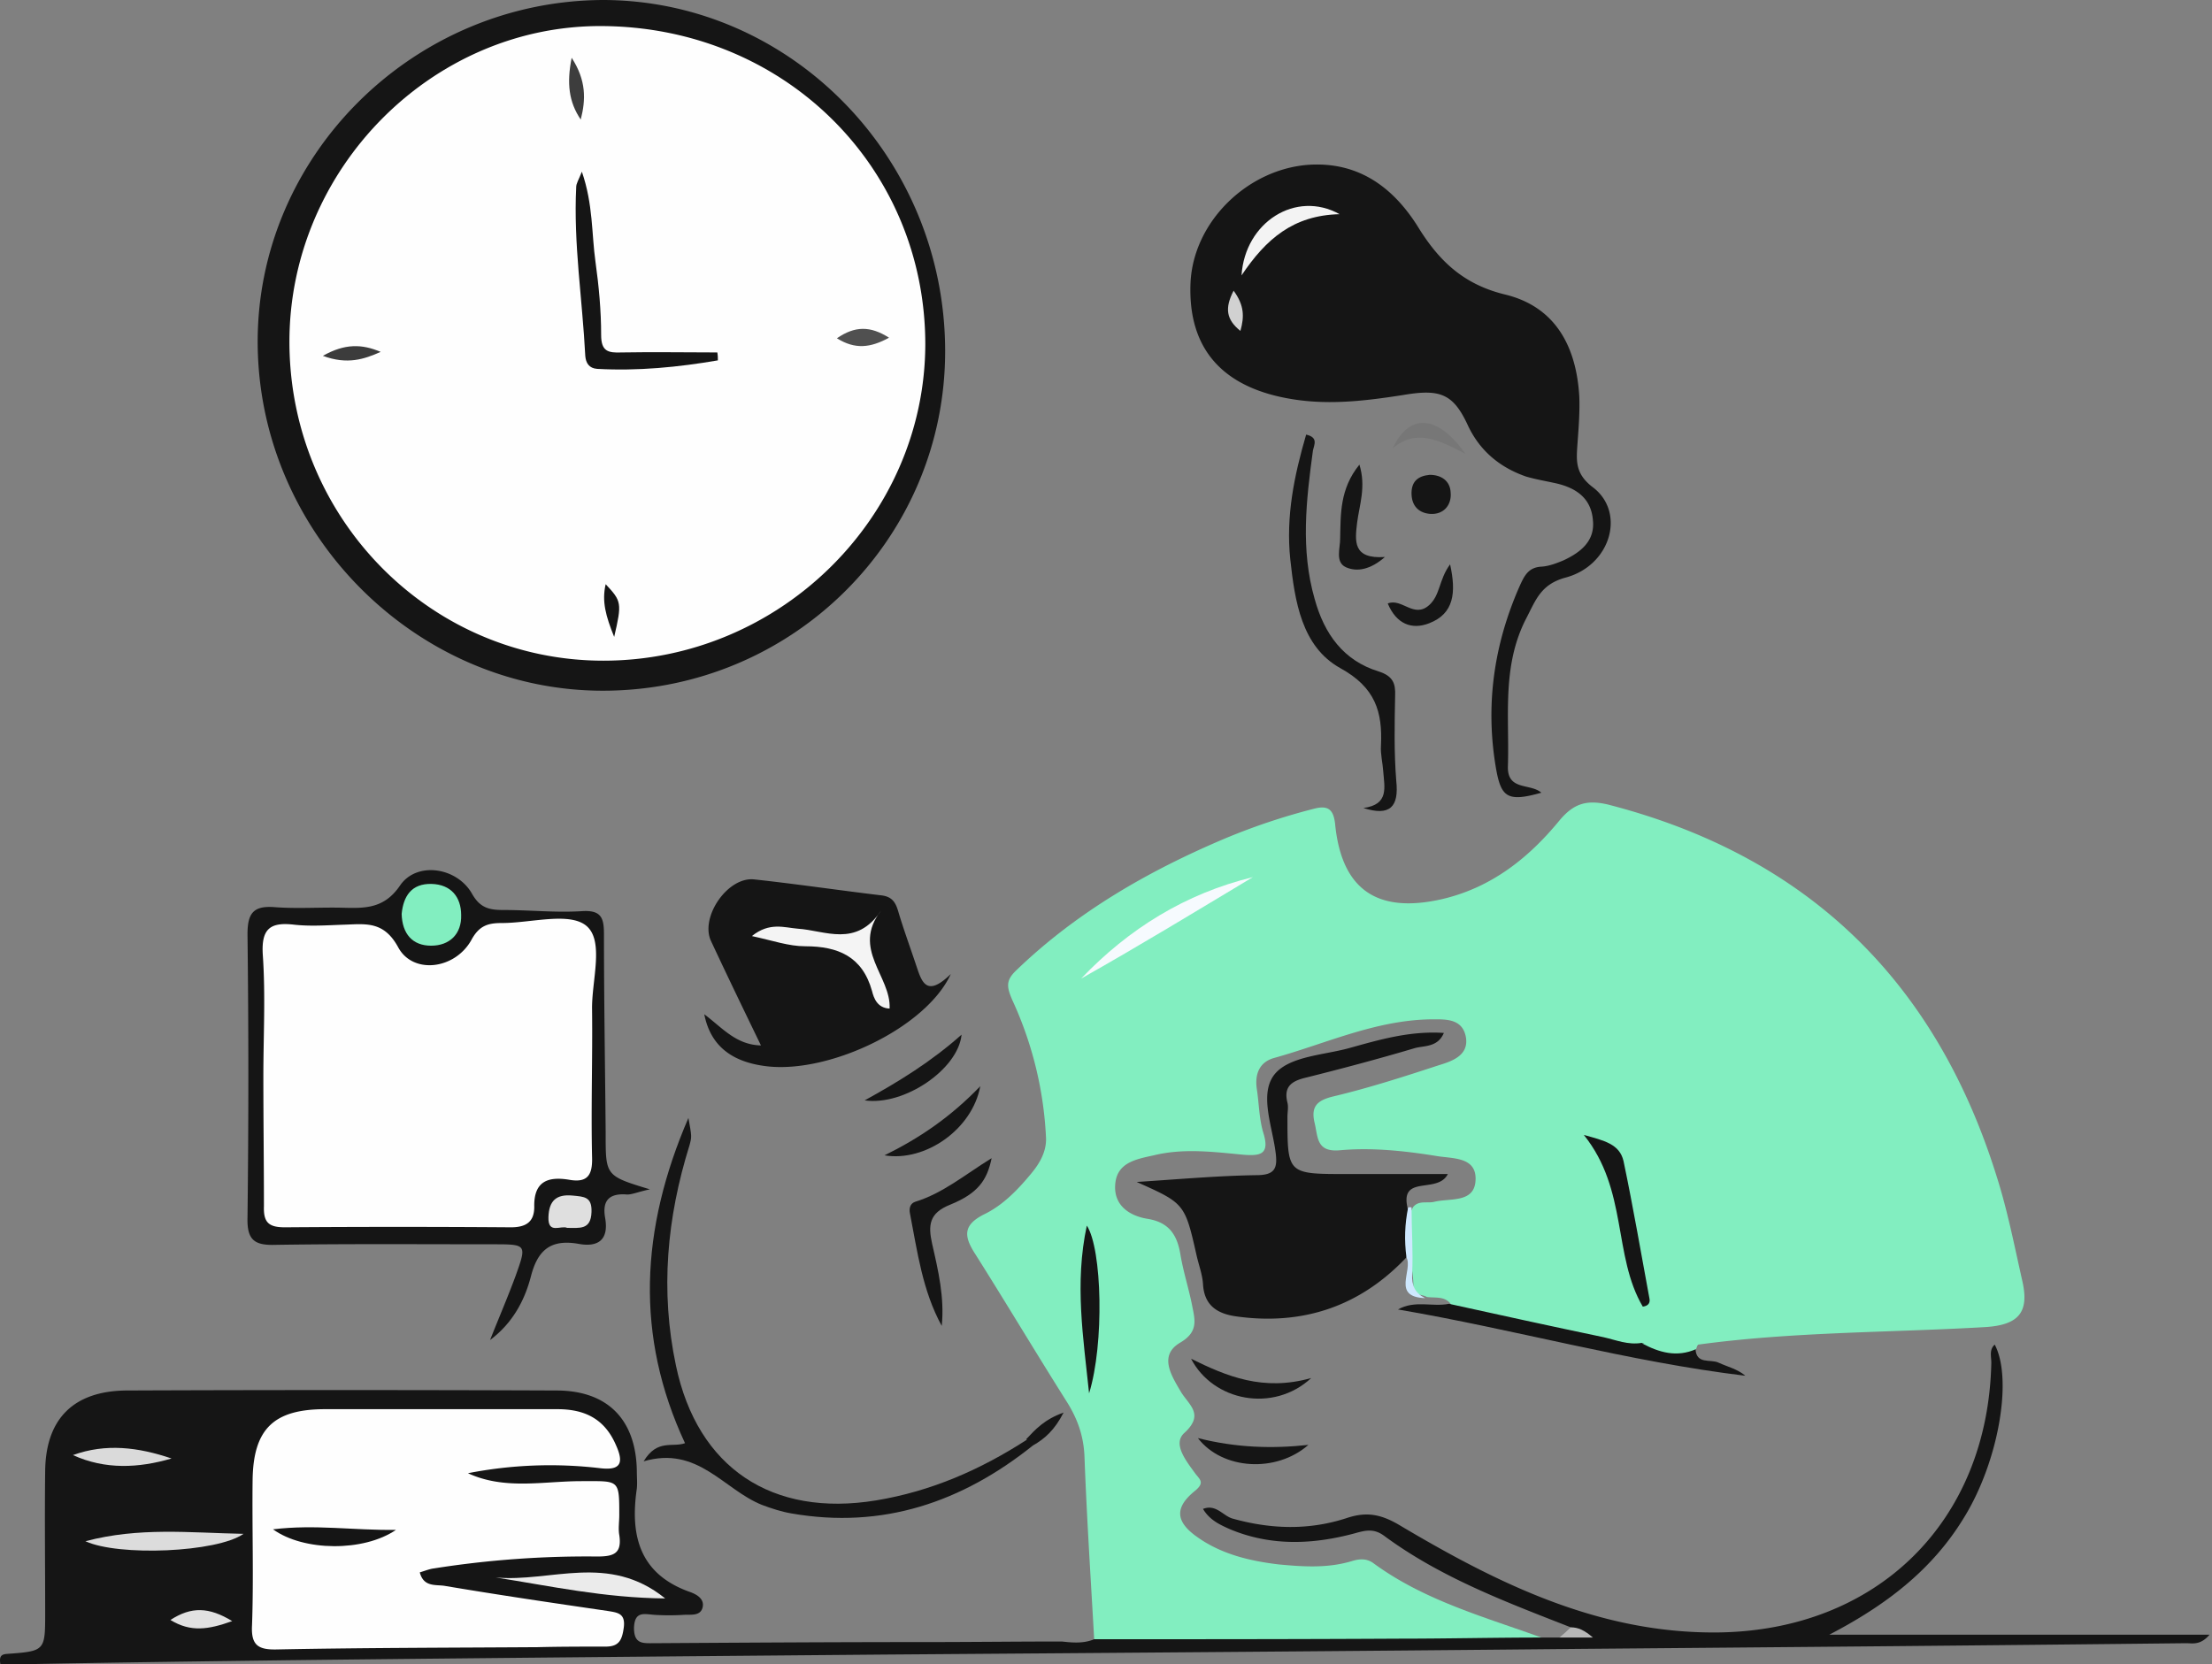 <svg xmlns="http://www.w3.org/2000/svg" width="505" height="380" fill="none"><rect width="100%" height="100%" fill="#808080" stroke="none"/><path fill="#82EEC0" d="M249.803 374.307c-.776-13.715-1.682-27.559-2.199-41.273-.13-4.788-1.423-8.669-3.882-12.68-7.116-11.256-13.973-22.771-21.089-34.028-2.588-4.011-2.847-6.598 2.07-9.057 4.269-2.07 7.633-5.563 10.739-9.315 1.94-2.329 3.493-5.046 3.364-8.152a84.4 84.4 0 0 0-7.634-31.31c-1.423-3.235-1.553-4.658.906-6.987 13.714-13.197 29.887-22.513 47.225-29.888a146 146 0 0 1 20.831-6.986c3.105-.777 4.269.258 4.657 3.364 1.424 15.008 9.445 20.701 24.324 17.337 11.257-2.588 19.796-9.316 26.912-17.984 3.235-3.882 6.211-4.788 11.127-3.623 45.673 11.774 74.913 40.497 88.758 85.134 2.458 7.763 4.01 15.785 5.822 23.807 1.552 6.987-.906 9.833-8.281 10.351-21.866 1.293-43.861 1.035-65.727 4.011-3.493 2.328-7.504 1.293-11.256 1.552-12.809-1.164-25.101-5.305-37.651-7.504-2.846-.518-6.21.259-7.633-3.364-1.424-1.811-3.623-1.294-5.434-1.553-1.036-.647-3.235-.388-3.106-1.811.388-6.34-3.622-12.55 0-18.761 1.294-1.552 3.235-.776 4.787-1.164 3.753-.906 9.446.388 9.446-5.305 0-5.046-5.435-4.528-9.057-5.175-7.246-1.165-14.621-1.941-21.866-1.294-5.434.517-5.046-2.976-5.822-6.211-.906-3.752.517-5.175 4.269-6.081 8.151-1.94 16.173-4.528 24.066-7.116 2.975-.905 6.857-2.199 6.21-6.339-.776-4.529-4.917-4.141-8.281-4.141-12.55.259-23.806 5.564-35.451 8.798-3.364.906-4.528 3.623-4.011 7.116.518 3.364.518 6.987 1.553 10.222 1.423 4.787-.906 5.046-4.528 4.787-6.858-.647-13.715-1.553-20.572.129-4.141.906-8.54 1.682-8.799 6.858-.258 4.658 3.364 6.986 7.375 7.633 4.788.777 6.728 3.494 7.505 8.022.647 4.011 1.94 7.893 2.717 11.903.647 3.235 1.423 5.952-2.847 8.41-4.916 2.976-1.811 7.634.388 11.386 1.941 2.976 5.176 5.046.647 9.186-2.717 2.459.388 6.34 2.459 9.187 1.035 1.423 2.328 2.07 0 4.011-4.658 3.752-4.529 6.986.388 10.48 5.563 4.011 12.162 5.563 18.76 6.339 5.564.518 11.127.906 16.691-.776 1.682-.517 3.364-.647 4.916.518 11.645 8.539 25.489 12.291 38.686 17.078-6.728 3.106-13.973 1.812-20.831 1.941-24.453.518-49.036.259-73.49.129-2.975-.129-5.822.259-8.151-1.811"/><path fill="#151515" d="M249.803 374.307c23.16 0 46.32 0 69.479-.129 10.998 0 21.866-.259 32.864-.259h4.011c.776-.518 1.552-.388 2.329-.647.647-.129 1.423-.259 2.07-.259-.518-.647-1.423-.776-1.941-1.423-14.879-5.822-29.758-11.386-42.697-20.96-2.328-1.682-4.269-1.165-6.598-.518-9.574 2.588-19.149 2.976-28.464-.905-2.329-1.035-4.658-2.07-6.211-4.658 2.976-1.165 4.529 1.552 6.728 2.199 8.798 2.459 17.467 2.717 26.136-.129 4.657-1.553 8.021-.776 12.291 1.811 22.254 13.198 45.284 24.583 72.325 24.325 36.357-.389 61.717-25.23 62.493-61.587 0-1.423-.518-2.976.776-4.14 4.14 7.763.906 26.653-6.987 39.462-7.374 12.162-18.113 20.183-30.793 26.782h86.817c-2.071 2.458-3.882 1.941-5.305 1.941-46.061.517-92.251.905-138.311 1.294-52.789.517-105.577.905-158.366 1.293-45.414.389-90.957.777-136.37 1.294-20.055.259-40.11.518-60.034.906H.092c-.388-2.07.517-2.2 1.294-2.329 8.927-.647 8.927-.647 8.927-9.445 0-10.739-.13-21.607 0-32.346.13-11.903 6.47-18.243 18.502-18.372q49.101-.195 98.202 0c11.774 0 18.243 6.728 18.373 18.502 0 1.293.129 2.587 0 3.881-1.553 10.61.517 19.408 11.903 23.548 1.553.517 3.623 1.552 3.105 3.623-.517 2.07-2.846 1.552-4.399 1.682a54 54 0 0 1-6.469 0c-2.329-.13-4.658-1.035-4.787 2.975 0 3.753 2.07 3.494 4.528 3.494 20.702-.13 41.403-.259 62.104-.259 10.351 0 20.702-.129 31.053-.129 2.328.258 4.916.517 7.374-.518m102.085-193.299c-7.763 2.199-9.187 1.035-10.351-5.564-2.458-14.361-.518-28.076 5.305-41.402 1.164-2.588 2.07-4.529 5.175-4.658 1.682-.13 3.364-.777 4.917-1.423 3.881-1.812 7.245-4.4 6.728-9.187-.389-5.046-3.882-7.375-8.41-8.41-2.329-.517-4.658-.905-6.858-1.552-5.951-2.07-10.48-5.823-13.197-11.515-3.364-7.375-6.34-8.54-14.75-7.117-8.28 1.294-16.561 2.33-24.971 1.035-16.173-2.458-24.324-11.385-23.677-26.653.647-13.844 12.809-25.747 26.653-26.911 11.903-.906 19.925 5.434 25.489 14.49 4.916 7.893 10.609 12.939 19.795 15.139 11.516 2.846 16.173 12.032 16.82 23.289.13 3.364-.129 6.857-.388 10.35-.259 4.011-.776 7.116 3.494 10.351 7.504 5.693 4.14 17.726-6.081 20.572-5.952 1.553-6.987 5.305-9.316 9.704-5.434 10.868-3.623 22.254-4.011 33.51-.129 5.564 5.175 3.752 7.634 5.952M215.776 79.96c.129 42.955-34.805 77.759-78.148 77.759-42.567 0-78.277-35.71-78.795-78.795C58.316 35.84 94.155.13 137.757 0c42.826.13 77.889 35.969 78.019 79.96m105.318 207.142c-10.61 11.257-23.807 15.656-39.074 13.456-4.27-.647-7.116-2.587-7.375-7.375-.129-2.07-.905-4.14-1.423-6.339-2.717-12.033-2.717-12.033-13.715-16.95 9.963-.647 18.632-1.423 27.3-1.552 4.27 0 4.917-1.553 4.399-5.305-.776-6.081-3.881-13.585 0-17.984 3.494-3.882 10.998-4.141 16.691-5.693 6.987-1.941 13.973-4.011 21.736-3.494-1.423 3.364-4.528 2.847-6.728 3.494-8.28 2.458-16.561 4.658-24.841 6.728-3.235.776-5.046 2.07-4.141 5.693.259 1.035 0 2.199 0 3.234 0 13.068 0 13.068 13.456 13.068h23.16c-2.329 4.658-10.998 0-9.186 7.763.776 3.623.517 7.504-.259 11.256m-172.727-15.526c-2.976.647-4.27 1.294-5.434 1.165-4.011-.259-5.434 1.552-4.787 5.305.905 5.046-1.553 6.857-6.211 5.951-6.21-1.035-9.186 1.424-10.739 7.505-1.423 5.434-4.14 10.609-9.315 14.49 1.94-4.916 4.011-9.703 5.822-14.62 2.588-7.245 2.588-7.245-5.175-7.245-16.562 0-33.252-.13-49.813.129-4.658.129-6.34-1.164-6.21-6.21a2704 2704 0 0 0 0-64.692c0-4.787 1.293-6.599 6.21-6.211 5.175.388 10.35 0 15.526.13 5.046.129 9.445.258 13.068-5.046 3.752-5.564 12.938-4.27 16.431 1.811 1.812 3.235 3.882 3.752 7.116 3.752 6.082 0 12.033.647 18.114.259 4.399-.259 4.917 1.682 4.917 5.305 0 15.138.259 30.146.388 45.284 0 9.833-.129 9.833 10.092 12.938m25.359-32.863c-4.011-8.281-7.763-16.044-11.386-23.807-2.587-5.434 3.752-14.749 9.833-14.102 9.575 1.035 19.149 2.458 28.853 3.622 2.717.259 3.493 1.682 4.14 4.011 1.165 3.882 2.588 7.763 3.882 11.645 1.294 3.752 2.199 8.022 8.022 2.329-5.564 12.162-27.43 22.642-41.791 21.089-8.152-.906-13.068-4.658-14.491-11.903 4.14 3.105 7.245 6.987 12.938 7.116"/><path fill="#151515" d="M235.83 330.058c-16.173 12.938-34.287 19.149-55.117 15.526-2.329-.388-4.658-1.165-6.728-1.941-8.799-3.493-14.621-13.585-27.042-9.962 3.106-5.176 6.599-3.106 9.445-4.141-11.385-24.453-10.221-48.777.777-74.266.776 4.27.776 4.27.258 6.211-5.175 16.561-6.728 33.251-3.105 50.33 4.917 23.418 21.995 34.675 45.673 30.793 12.55-2.07 23.806-6.987 34.416-13.844 1.294-.517 1.682.129 1.423 1.294m75.43-145.557c5.952-.776 4.788-4.787 4.529-8.41-.129-1.941-.647-3.881-.518-5.822.389-7.763-1.293-13.327-9.315-17.726-8.798-4.916-10.351-15.267-11.386-24.841-1.035-9.833.906-19.149 3.623-28.465 2.846.647 1.811 2.329 1.552 3.623-1.552 11.386-2.846 22.642.388 33.899 2.2 8.021 6.599 14.102 14.621 16.561 3.234 1.035 3.881 2.717 3.752 5.563-.129 6.469-.259 12.939.259 19.408.647 5.951-1.423 8.151-7.505 6.21m19.538 113.211c11.774 2.588 23.548 5.175 35.322 7.634 2.846.646 5.563 1.811 8.668 1.293 4.011 1.424 8.281.647 12.292 1.294.129 3.752 3.493 2.329 5.305 3.235 1.94.906 4.269 1.423 6.081 2.976-26.783-3.235-52.789-10.61-79.313-15.138 3.882-2.2 7.893-.518 11.645-1.294m-115.799 5.046c-4.399-8.022-5.563-16.949-7.245-25.618-.259-1.164 0-2.329 1.164-2.717 6.34-1.941 11.386-6.211 17.467-9.963-1.035 5.046-3.105 8.022-9.445 10.61-4.917 1.941-5.046 4.787-4.14 8.927 1.423 6.211 2.846 12.292 2.199 18.761"/><path fill="#151515" d="M316.178 127.184c-3.235 2.847-6.34 3.494-8.928 2.329-2.458-1.164-1.294-4.27-1.294-6.469.13-5.564-.129-11.386 4.399-16.949 1.553 5.046 0 9.186-.517 13.197-.518 4.269-1.035 8.41 6.34 7.892m-16.821 187.477c-8.669 8.022-22.383 5.305-27.429-4.399 8.151 4.011 16.431 7.504 27.429 4.399m-101.954-63.398c7.763-4.27 15.138-8.798 22.125-15.008-.777 7.892-13.068 16.302-22.125 15.008m4.528 12.55c7.893-3.881 15.009-8.668 21.866-15.784-1.811 9.833-12.55 17.337-21.866 15.784m96.78 66.115c-7.375 6.47-19.667 5.693-25.23-1.552 8.669 2.199 16.949 2.458 25.23 1.552m32.346-201.062c1.423 6.469.905 11.257-4.788 13.456-4.01 1.553-7.504.129-9.445-4.528 3.235-1.294 5.952 3.493 9.445.388 2.588-2.329 2.2-5.822 4.788-9.316m-4.659-20.442c2.717 0 4.658 1.423 4.787 4.01.259 2.847-1.552 5.046-4.528 4.917-2.458-.129-4.27-1.553-4.399-4.399-.129-2.976 1.423-4.27 4.14-4.528"/><path fill="#151515" fill-opacity=".082" d="M317.989 102.343c3.623-7.893 10.092-7.893 16.561 1.293-6.34-3.364-11.386-5.692-16.561-1.293"/><path fill="#CEE8FE" d="M321.094 287.102c-.518-3.881-.388-7.633.388-11.385.259 0 .517-.13.776 0 0 5.046.388 10.092.13 15.138-.13 2.717.647 4.399 2.975 5.563-7.763-.259-2.717-6.34-4.269-9.316"/><path fill="#82EEC0" d="M387.209 308.063c-4.399 1.94-8.41.776-12.291-1.294 4.269.129 8.41.129 12.679.259-.129.388-.258.646-.388 1.035"/><path fill="#151515" d="M235.83 330.058c-.518-.518-1.035-.906-1.553-1.423 2.07-2.2 4.141-4.529 8.54-6.081-2.07 4.011-4.27 5.951-6.987 7.504"/><path fill="#B7B7B7" d="M358.615 371.59c1.682 0 3.105.647 5.046 2.329h-7.633c.905-.776 1.811-1.553 2.587-2.329"/><path fill="#F6FAFE" d="M246.828 223.446c10.868-11.386 23.806-19.408 39.203-23.16-12.938 7.763-25.877 15.655-39.203 23.16"/><path fill="#151515" d="M375.047 298.359c-6.858-11.645-3.364-26.653-13.456-39.203 4.658 1.293 8.151 2.07 9.057 5.951 2.199 10.48 4.011 21.09 5.951 31.57.13 1.035-.517 1.553-1.552 1.682m-126.408 19.795c-1.294-12.55-3.364-25.1-.517-38.297 3.493 5.305 4.01 27.041.517 38.297"/><path fill="#FEFEFE" d="M106.835 336.398c8.41 3.881 17.208 1.811 25.877 1.811 8.668 0 8.668-.517 8.668 7.763 0 1.553-.259 3.105 0 4.529.647 4.269-1.294 4.916-5.046 4.916a224 224 0 0 0-37.262 2.717c-1.035.13-1.941.518-3.235.906.906 3.493 3.752 2.717 5.822 3.105 12.292 2.07 24.583 3.882 37.004 5.693 2.329.388 4.14.517 3.752 3.752-.388 2.847-1.035 4.399-4.14 4.399-5.175 0-10.351 0-15.526.129-19.796.13-39.591.13-59.387.518-4.4.129-6.081-.906-5.822-5.563.388-10.998 0-21.996.129-32.993.13-11.774 4.787-16.303 16.561-16.303h53.047c6.211 0 10.739 2.2 13.327 8.152 1.811 4.01 1.294 5.951-3.752 5.304a97.4 97.4 0 0 0-30.017 1.165"/><path fill="#DCDCDC" d="M19.5 351.924c12.292-3.235 23.548-1.941 36.099-1.682-6.081 4.269-28.594 5.175-36.098 1.682"/><path fill="#EBEBEB" d="M113.175 360.204c12.55 1.165 25.747-5.693 38.685 4.787-13.973-.129-26.265-2.846-38.685-4.787"/><path fill="#DADADA" d="M39.167 333.034c-7.504 2.199-15.138 2.587-22.513-.777 7.504-2.717 14.88-1.811 22.513.777"/><path fill="#E1E1E1" d="M53.011 370.167c-5.434 1.941-9.445 2.587-14.103-.259 4.787-3.105 8.798-2.976 14.103.259"/><path fill="#F3F3F3" d="M305.827 48.907c-10.61.259-16.82 5.693-22.384 13.974.776-12.163 12.421-19.537 22.384-13.974"/><path fill="#D1D1D1" d="M281.632 66.374c2.458 3.364 2.458 5.952 1.553 9.186-3.235-2.588-3.623-5.175-1.553-9.186"/><path fill="#FEFEFE" d="M66.078 78.018c0-39.332 32.476-72.196 71.161-72.066 41.662.13 74.008 32.087 74.008 72.713-.129 39.592-33.381 72.196-73.49 72.196-39.592 0-71.679-32.604-71.679-72.843m-5.951 167.811c0-9.316.517-18.502-.13-27.817-.388-6.081 1.812-7.505 7.246-6.858 3.623.388 7.375.13 10.998 0 5.046-.129 9.315-1.035 12.68 5.176 3.363 6.21 12.938 5.046 16.69-1.682 1.811-3.364 3.881-3.882 6.986-3.882 6.599 0 15.397-2.588 19.279.647 4.14 3.493 1.164 12.55 1.293 19.149.13 11.256-.258 22.383 0 33.64.13 4.14-1.035 5.951-5.304 5.175-4.787-.776-8.022.388-7.893 6.21 0 3.364-1.811 4.658-5.304 4.658a3443 3443 0 0 0-51.625 0c-3.622 0-4.916-1.035-4.787-4.787 0-9.833-.13-19.796-.13-29.629"/><path fill="#82EEC0" d="M91.697 208.696c.388-4.011 2.2-6.987 6.857-6.857 4.399.129 6.728 2.975 6.728 7.116.129 4.269-2.588 6.986-6.858 6.986s-6.598-2.717-6.728-7.245"/><path fill="#DFDFDF" d="M129.477 280.375c-1.424-.647-4.399 1.552-4.27-2.459.129-3.623 1.682-5.305 5.563-4.916 2.588.258 4.4.258 4.27 3.752-.129 4.14-2.717 3.623-5.563 3.623"/><path fill="#F4F4F4" d="M201.155 207.92c-6.857 8.798 2.329 15.008 1.941 22.383-2.846-.129-3.623-2.458-4.011-4.011-2.199-7.892-7.763-10.221-15.267-10.221-3.752 0-7.375-1.294-12.162-2.329 4.011-3.235 7.375-1.941 10.48-1.682 6.21.388 13.326 4.399 19.019-4.14"/><path fill="#151515" d="M62.326 349.207c9.704-1.165 18.244.258 28.077.129-7.375 5.046-21.09 4.917-28.077-.129M163.892 82.288c-9.056 1.553-18.243 2.458-27.558 1.94-1.812-.129-2.588-1.293-2.717-2.975-.647-12.809-2.717-25.618-2.07-38.556 0-.777.517-1.553 1.293-3.494 2.588 7.505 2.2 14.103 3.106 20.572.776 5.564 1.293 11.127 1.293 16.69 0 3.753 1.553 4.141 4.658 4.012 7.246-.13 14.621 0 21.866 0 .129.647.129 1.293.129 1.811"/><path fill="#3D3D3D" d="M132.582 27.3c-2.717-4.01-3.235-8.28-2.07-14.103 3.364 5.176 3.234 9.575 2.07 14.103"/><path fill="#3C3C3C" d="M86.91 80.347c-3.753 1.682-7.634 2.976-13.198.906 5.046-2.846 8.928-2.717 13.197-.906"/><path fill="#505050" d="M202.967 77.113c-4.27 2.329-7.763 2.717-11.903.13 4.14-2.847 7.633-2.847 11.903-.13"/><path fill="#151515" d="M140.216 145.427c-1.941-4.787-2.847-8.151-1.941-12.032 3.623 3.881 3.752 4.269 1.941 12.032"/></svg>